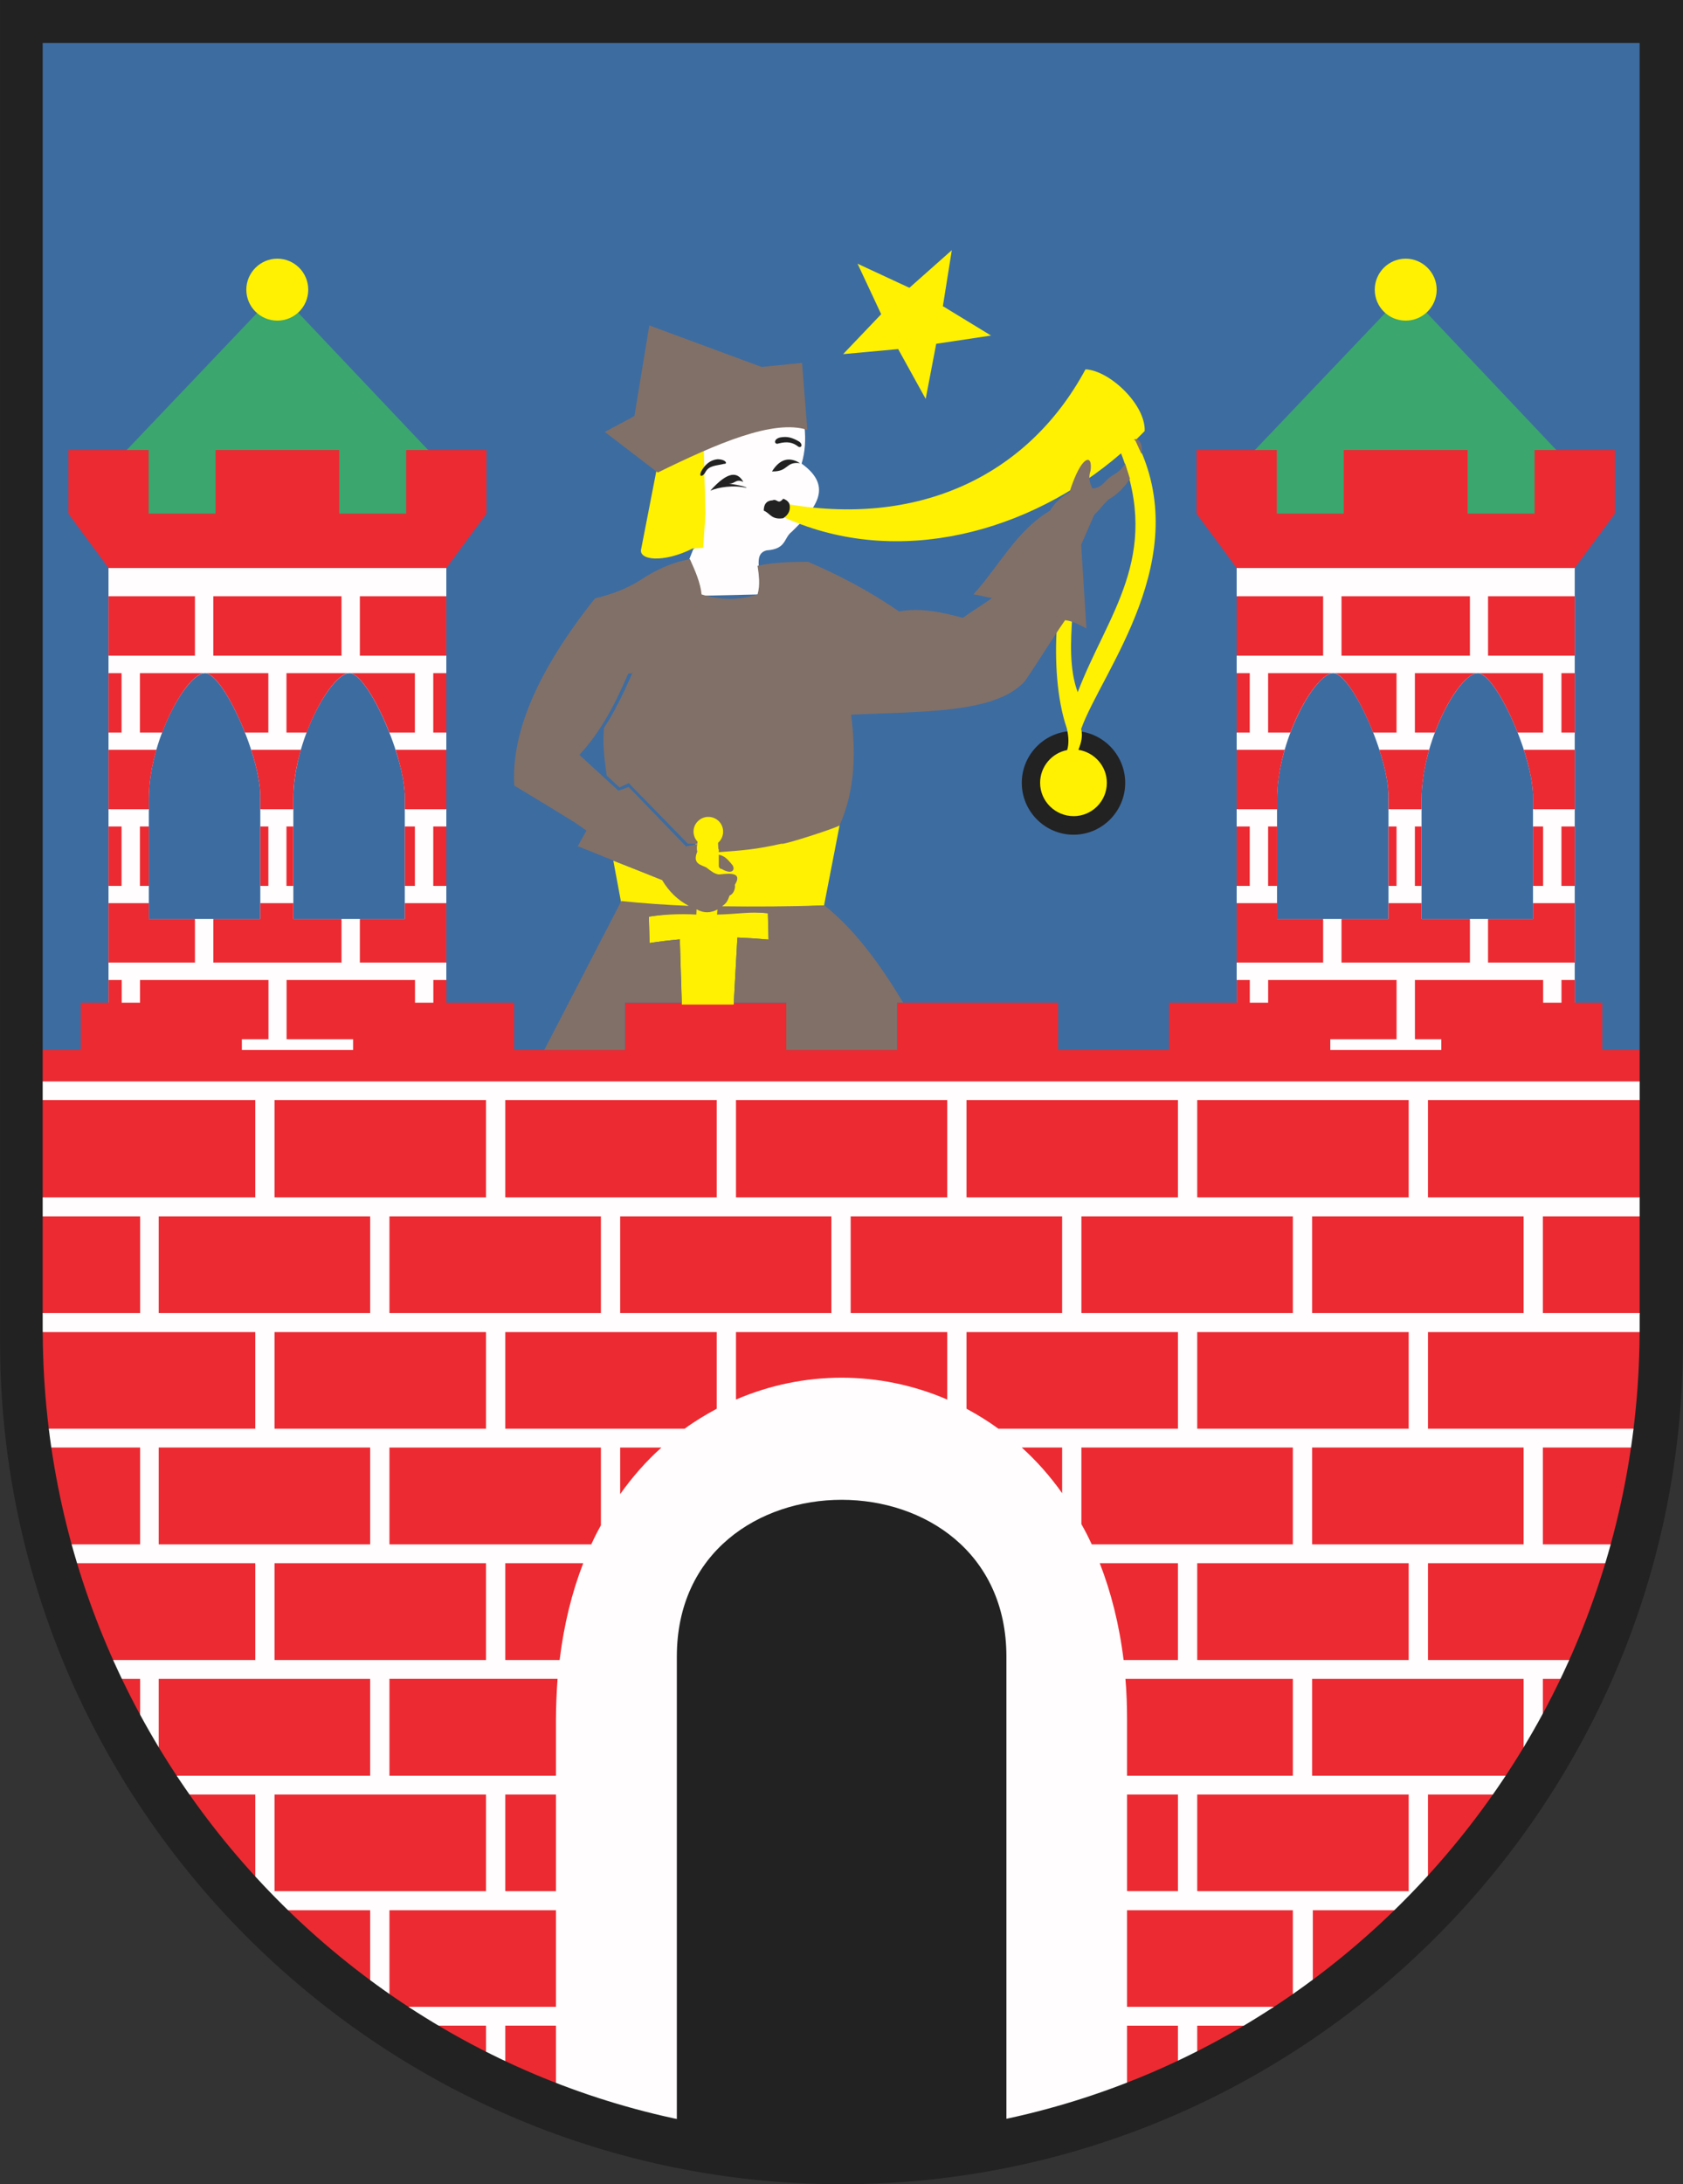 <?xml version="1.0" encoding="ISO-8859-1" standalone="yes"?>
<svg width="528.336" height="685.219">
  <rect width="100%" height="100%" fill="#333333" stroke="none"/>
  <defs> 
    <marker id="ArrowEnd" viewBox="0 0 10 10" refX="0" refY="5" 
     markerUnits="strokeWidth" 
     markerWidth="4" 
     markerHeight="3" 
     orient="auto"> 
        <path d="M 0 0 L 10 5 L 0 10 z" /> 
    </marker>
    <marker id="ArrowStart" viewBox="0 0 10 10" refX="10" refY="5" 
     markerUnits="strokeWidth" 
     markerWidth="4" 
     markerHeight="3" 
     orient="auto"> 
        <path d="M 10 0 L 0 5 L 10 10 z" /> 
    </marker> </defs>
<g>
<path style="stroke:none; fill-rule:evenodd; fill:#222222" d="M 522.289 6.051L 522.289 428.543C 512.785 573.187 404.644 676.004 281.668 678.094C 146.886 680.394 13.184 593.711 6.055 428.543L 6.055 6.051L 522.293 6.051"/>
<path style="stroke:none; fill-rule:evenodd; fill:#3d6ca1" d="M 8.641 333.648L 519.191 333.648L 519.191 8.066L 8.641 8.066L 8.641 333.648zM 337.031 261.863C 328.031 261.863 320.761 254.519 320.761 245.594C 320.761 236.668 328.031 229.324 337.031 229.324C 345.957 229.324 353.23 236.668 353.23 245.594C 353.23 254.519 345.961 261.863 337.031 261.863"/>
<path style="stroke:none; fill-rule:evenodd; fill:#3ba66d" d="M 39.746 162.648L 134.425 162.648L 134.425 141.195L 93.242 97.711L 81.148 97.711L 39.75 141.195L 39.75 162.648L 39.746 162.648zM 393.914 162.648L 488.593 162.648L 488.593 141.195L 447.484 97.711L 435.316 97.711L 393.918 141.195L 393.918 162.648"/>
<path style="stroke:none; fill-rule:evenodd; fill:#fffdfd" d="M 315.937 669.023L 315.937 519.699C 315.937 454.109 212.476 454.109 212.476 519.699L 212.476 667.945C 94.972 645.555 7.496 533.883 7.496 416.957L 8.07 333.656L 34.059 333.656L 34.059 177.922L 140.113 177.922L 140.113 333.656L 388.222 333.656L 388.222 177.922L 494.347 177.922L 494.347 333.656L 519.761 333.656L 519.761 416.957C 519.761 532.586 432.644 646.777 315.933 669.027L 315.937 669.023zM 400.894 288.289L 435.882 288.289L 435.882 250.777C 436.386 238.035 424.363 211.18 418.531 211.18C 412.703 211.18 400.82 232.633 400.894 250.922L 400.894 288.289zM 446.258 288.289L 481.246 288.289L 481.246 250.777C 481.75 238.035 469.656 211.18 463.894 211.18C 457.992 211.18 446.183 232.633 446.258 250.922L 446.258 288.289zM 46.727 288.289L 81.715 288.289L 81.715 250.777C 82.218 238.035 70.125 211.18 64.363 211.18C 58.461 211.18 46.582 232.633 46.727 250.922L 46.727 288.289zM 92.09 288.289L 127.078 288.289L 127.078 250.777C 127.508 238.035 115.488 211.18 109.726 211.18C 103.824 211.18 91.945 232.633 92.09 250.922L 92.09 288.289zM 252.578 134.066C 252.937 137.879 252.793 141.625 251.644 145.441C 262.082 152.926 255.601 159.91 248.55 166.824C 245.961 168.766 246.968 172.223 240.703 172.652C 238.258 173.226 238.043 175.242 238.183 177.473C 238.324 180.496 238.468 183.445 238.613 186.473C 232.277 186.613 226.015 186.758 219.75 186.902C 218.601 183.16 217.449 179.418 216.297 175.672C 216.726 174.523 217.23 173.371 217.664 172.219C 222.988 170.851 217.523 157.461 217.449 150.043C 219.39 147.453 220.832 144.574 219.175 140.398C 226.66 137.953 234.148 135.504 241.636 133.129C 245.308 133.414 248.98 133.703 252.578 134.062"/>
<path style="stroke:none; fill-rule:evenodd; fill:#ec2a32" d="M 375.84 375.625L 442.222 375.625L 442.222 345.098L 375.84 345.098L 375.84 375.625zM 375.84 448.199L 442.222 448.199L 442.222 417.891L 375.84 417.891L 375.84 448.199zM 375.84 520.777L 442.222 520.777L 442.222 490.394L 375.84 490.394L 375.84 520.777zM 375.84 593.281L 442.222 593.281L 442.222 562.973L 375.84 562.973L 375.84 593.281zM 411.914 411.914L 478.297 411.914L 478.297 381.605L 411.914 381.605L 411.914 411.914zM 411.914 484.488L 478.297 484.488L 478.297 454.105L 411.914 454.105L 411.914 484.488zM 448.273 375.625L 518.039 375.625L 518.039 345.098L 448.273 345.098L 448.273 375.625zM 484.343 411.914L 517.965 411.914L 517.965 381.605L 484.343 381.605L 484.343 411.914zM 194.687 411.914L 260.996 411.914L 260.996 381.605L 194.687 381.605L 194.687 411.914zM 194.687 468.723C 198.574 463.254 202.894 458.355 207.644 454.109L 194.687 454.109L 194.687 468.723zM 231.047 375.625L 297.355 375.625L 297.355 345.098L 231.047 345.098L 231.047 375.625zM 231.047 439.059C 252.215 429.918 276.187 429.918 297.355 439.059L 297.355 417.891L 231.047 417.891L 231.047 439.059zM 267.047 411.914L 333.429 411.914L 333.429 381.605L 267.047 381.605L 267.047 411.914zM 320.761 454.105C 325.367 458.281 329.617 463.031 333.433 468.43L 333.433 454.105L 320.761 454.105zM 303.41 375.625L 369.793 375.625L 369.793 345.098L 303.41 345.098L 303.41 375.625zM 303.41 441.937C 306.863 443.809 310.175 445.824 313.418 448.199L 369.793 448.199L 369.793 417.891L 303.41 417.891L 303.41 441.937zM 345.242 490.394C 348.769 499.465 351.359 509.543 352.726 520.777L 369.789 520.777L 369.789 490.394L 345.238 490.394L 345.242 490.394zM 369.793 562.969L 353.812 562.969L 353.812 593.277L 369.793 593.277L 369.793 562.969zM 339.48 411.914L 405.863 411.914L 405.863 381.605L 339.48 381.605L 339.48 411.914zM 339.48 478.152C 340.629 480.168 341.711 482.254 342.718 484.488L 405.859 484.488L 405.859 454.105L 339.476 454.105L 339.476 478.152L 339.48 478.152zM 353.808 557.066L 353.808 539.574C 353.808 535.183 353.668 530.863 353.304 526.687L 405.863 526.687L 405.863 557.07L 353.808 557.07L 353.808 557.066zM 158.617 375.625L 225 375.625L 225 345.098L 158.617 345.098L 158.617 375.625zM 214.922 448.199C 218.16 445.824 221.543 443.809 225 441.937L 225 417.891L 158.617 417.891L 158.617 448.199L 214.918 448.199L 214.922 448.199zM 175.679 520.777C 177.047 509.547 179.566 499.469 183.093 490.394L 158.617 490.394L 158.617 520.777L 175.679 520.777zM 158.617 593.281L 174.527 593.281L 174.527 562.973L 158.617 562.973L 158.617 593.281zM 375.625 141.191L 375.625 161.133L 388.222 178.195L 494.347 178.195L 506.945 161.133L 506.945 141.191L 481.746 141.191L 481.746 161.133L 460.722 161.133L 460.722 141.191L 421.843 141.191L 421.843 161.133L 400.82 161.133L 400.82 141.191L 375.621 141.191L 375.625 141.191zM 10.871 375.625L 80.132 375.625L 80.132 345.098L 10.871 345.098L 10.871 375.625zM 49.824 411.914L 116.207 411.914L 116.207 381.605L 49.824 381.605L 49.824 411.914zM 49.824 484.488L 116.207 484.488L 116.207 454.105L 49.824 454.105L 49.824 484.488zM 52.559 557.066L 116.203 557.066L 116.203 526.683L 49.82 526.683L 49.82 553.25L 52.555 557.062L 52.559 557.066zM 10.945 411.914L 43.992 411.914L 43.992 381.605L 10.945 381.605L 10.945 411.914zM 86.183 375.625L 152.566 375.625L 152.566 345.098L 86.183 345.098L 86.183 375.625zM 86.183 448.199L 152.566 448.199L 152.566 417.891L 86.183 417.891L 86.183 448.199zM 86.183 520.777L 152.566 520.777L 152.566 490.394L 86.183 490.394L 86.183 520.777zM 86.183 593.281L 152.566 593.281L 152.566 562.973L 86.183 562.973L 86.183 593.281zM 122.258 411.914L 188.64 411.914L 188.64 381.605L 122.258 381.605L 122.258 411.914zM 185.617 484.488C 186.55 482.402 187.558 480.457 188.64 478.516L 188.64 454.109L 122.258 454.109L 122.258 484.492L 185.617 484.492L 185.617 484.488zM 175.031 526.68C 174.746 530.855 174.527 535.172 174.527 539.566L 174.527 557.059L 122.258 557.059L 122.258 526.676L 175.031 526.676L 175.031 526.68zM 122.258 629.57L 174.527 629.57L 174.527 599.262L 122.258 599.262L 122.258 629.57zM 21.457 141.191L 21.457 161.133L 34.055 178.195L 140.109 178.195L 152.707 161.133L 152.707 141.191L 127.508 141.191L 127.508 161.133L 106.484 161.133L 106.484 141.191L 67.679 141.191L 67.679 161.133L 46.656 161.133L 46.656 141.191L 21.457 141.191zM 421.129 187.059L 461.445 187.059L 461.445 205.703L 421.129 205.703L 421.129 187.059zM 418.609 211.176C 421.847 211.176 427.175 219.957 431.062 229.82L 438.406 229.82L 438.406 211.176L 418.609 211.176zM 405.074 229.824C 409.031 219.312 414.937 211.18 418.535 211.18L 398.09 211.18L 398.09 229.824L 405.07 229.824L 405.074 229.824zM 438.41 259.273L 435.89 259.273L 435.89 277.918L 438.41 277.918L 438.41 259.273zM 398.09 277.922L 400.894 277.922L 400.894 259.277L 398.09 259.277L 398.09 277.922zM 463.894 211.176C 467.203 211.176 472.531 219.957 476.422 229.82L 484.41 229.82L 484.41 211.176L 463.89 211.176L 463.894 211.176zM 450.433 229.824C 454.39 219.312 460.222 211.18 463.894 211.18L 444.168 211.18L 444.168 229.824L 450.429 229.824L 450.433 229.824zM 484.418 259.273L 481.25 259.273L 481.25 277.918L 484.418 277.918L 484.418 259.273zM 444.168 277.922L 446.254 277.922L 446.254 259.277L 444.168 259.277L 444.168 277.922zM 494.351 211.176L 490.175 211.176L 490.175 229.82L 494.351 229.82L 494.351 211.176zM 494.351 259.273L 490.175 259.273L 490.175 277.918L 494.351 277.918L 494.351 259.273zM 392.328 211.176L 388.226 211.176L 388.226 229.82L 392.328 229.82L 392.328 211.176zM 392.328 259.273L 388.226 259.273L 388.226 277.918L 392.328 277.918L 392.328 259.273zM 448.632 235.226C 447.195 240.336 446.258 245.809 446.258 250.922L 446.258 253.871L 435.89 253.871L 435.89 250.777C 436.031 246.676 434.882 240.988 433.011 235.226L 448.632 235.226zM 461.449 288.289L 446.258 288.289L 446.258 283.324L 435.89 283.324L 435.89 288.289L 421.132 288.289L 421.132 301.969L 461.449 301.969L 461.449 288.289zM 388.222 187.059L 415.363 187.059L 415.363 205.703L 388.222 205.703L 388.222 187.059zM 403.273 235.226C 401.836 240.336 400.898 245.738 400.898 250.922L 400.898 253.871L 388.226 253.871L 388.226 235.226L 403.273 235.226zM 415.367 288.289L 400.898 288.289L 400.898 283.324L 388.226 283.324L 388.226 301.969L 415.367 301.969L 415.367 288.289zM 467.136 187.059L 494.351 187.059L 494.351 205.703L 467.136 205.703L 467.136 187.059zM 481.25 253.871L 481.25 250.777C 481.39 246.676 480.242 240.988 478.371 235.226L 494.351 235.226L 494.351 253.871L 481.25 253.871zM 467.136 288.289L 481.246 288.289L 481.246 283.324L 494.347 283.324L 494.347 301.969L 467.132 301.969L 467.132 288.289L 467.136 288.289zM 66.961 187.059L 107.207 187.059L 107.207 205.703L 66.961 205.703L 66.961 187.059zM 64.367 211.176C 67.675 211.176 73.004 219.957 76.894 229.82L 84.238 229.82L 84.238 211.176L 64.367 211.176zM 50.906 229.824C 54.863 219.312 60.695 211.18 64.297 211.18L 43.922 211.18L 43.922 229.824L 50.902 229.824L 50.906 229.824zM 84.242 259.273L 81.722 259.273L 81.722 277.918L 84.242 277.918L 84.242 259.273zM 43.922 277.922L 46.727 277.922L 46.727 259.277L 43.922 259.277L 43.922 277.922zM 109.726 211.176C 113.035 211.176 118.363 219.957 122.254 229.82L 130.242 229.82L 130.242 211.176L 109.722 211.176L 109.726 211.176zM 96.265 229.824C 100.222 219.312 106.054 211.18 109.656 211.18L 89.929 211.18L 89.929 229.824L 96.265 229.824zM 130.25 259.273L 127.082 259.273L 127.082 277.918L 130.25 277.918L 130.25 259.273zM 89.929 277.922L 92.086 277.922L 92.086 259.277L 89.929 259.277L 89.929 277.922zM 140.113 211.176L 136.011 211.176L 136.011 229.82L 140.113 229.82L 140.113 211.176zM 140.113 259.273L 136.011 259.273L 136.011 277.918L 140.113 277.918L 140.113 259.273zM 38.16 211.176L 34.059 211.176L 34.059 229.82L 38.16 229.82L 38.16 211.176zM 38.16 259.273L 34.059 259.273L 34.059 277.918L 38.16 277.918L 38.16 259.273zM 38.16 307.441L 34.059 307.441L 34.059 314.566L 25.348 314.566L 25.348 329.394L 10.879 329.394L 10.879 339.258L 518.117 339.258L 518.117 329.394L 503 329.394L 503 314.566L 494.363 314.566L 494.363 307.441L 490.187 307.441L 490.187 314.566L 484.429 314.566L 484.429 307.441L 444.183 307.441L 444.183 326.016L 452.461 326.016L 452.461 329.398L 417.613 329.398L 417.613 326.016L 438.418 326.016L 438.418 307.441L 398.101 307.441L 398.101 314.566L 392.343 314.566L 392.343 307.441L 388.242 307.441L 388.242 314.566L 367.004 314.566L 367.004 329.394L 332.156 329.394L 332.156 314.566L 281.613 314.566L 281.613 329.394L 246.84 329.394L 246.84 314.566L 196.226 314.566L 196.226 329.394L 161.379 329.394L 161.379 314.566L 140.14 314.566L 140.14 307.441L 136.039 307.441L 136.039 314.566L 130.281 314.566L 130.281 307.441L 89.965 307.441L 89.965 326.016L 110.843 326.016L 110.843 329.398L 75.925 329.398L 75.925 326.016L 84.277 326.016L 84.277 307.441L 43.961 307.441L 43.961 314.566L 38.203 314.566L 38.203 307.441L 38.16 307.441zM 94.465 235.226C 92.953 240.336 92.019 245.809 92.09 250.922L 92.09 253.871L 81.722 253.871L 81.722 250.777C 81.863 246.676 80.715 240.988 78.843 235.226L 94.465 235.226zM 107.207 288.289L 92.09 288.289L 92.09 283.324L 81.722 283.324L 81.722 288.289L 66.965 288.289L 66.965 301.969L 107.211 301.969L 107.211 288.289L 107.207 288.289zM 34.055 187.059L 61.195 187.059L 61.195 205.703L 34.055 205.703L 34.055 187.059zM 49.105 235.226C 47.594 240.336 46.73 245.738 46.73 250.922L 46.73 253.871L 34.059 253.871L 34.059 235.226L 49.105 235.226zM 61.199 288.289L 46.73 288.289L 46.73 283.324L 34.059 283.324L 34.059 301.969L 61.199 301.969L 61.199 288.289zM 112.968 187.059L 140.109 187.059L 140.109 205.703L 112.968 205.703L 112.968 187.059zM 127.082 253.871L 127.082 250.777C 127.222 246.676 126.004 240.988 124.203 235.226L 140.113 235.226L 140.113 253.871L 127.082 253.871zM 112.968 288.289L 127.078 288.289L 127.078 283.324L 140.109 283.324L 140.109 301.969L 112.968 301.969L 112.968 288.289zM 516.601 448.199L 448.277 448.199L 448.277 417.891L 518.043 417.891L 516.605 448.199L 516.601 448.199zM 495.074 520.777L 448.277 520.777L 448.277 490.394L 505.156 490.394C 502.925 501.914 498.461 510.625 495.078 520.777L 495.074 520.777zM 448.273 592.199L 448.273 562.969L 472.175 562.969C 465.265 572.902 457.273 582.695 448.273 592.199zM 412.129 622.152L 412.129 599.258L 441.07 599.258C 431.425 607.68 421.777 615.312 412.129 622.152zM 510.695 484.488L 484.343 484.488L 484.343 454.105L 515.66 454.105C 513.863 464.254 513.789 474.191 510.695 484.488zM 484.343 543.098L 484.343 526.683L 492.476 526.683C 490.101 532.152 487.078 537.625 484.343 543.098zM 375.84 645.625L 375.84 635.476L 393.55 635.476L 375.84 645.625zM 353.808 635.473L 353.808 654.84C 359.132 653.043 364.461 650.664 369.789 648.578L 369.789 635.476L 353.808 635.476L 353.808 635.473zM 12.312 448.199L 80.132 448.199L 80.132 417.891L 10.871 417.891L 12.309 448.199L 12.312 448.199zM 33.266 520.777L 80.136 520.777L 80.136 490.394L 23.188 490.394C 25.488 501.914 29.953 510.625 33.266 520.777zM 80.136 592.199L 80.136 562.969L 56.164 562.969C 63.074 572.902 71.066 582.695 80.136 592.199zM 116.207 622.152L 116.207 599.258L 87.265 599.258C 96.91 607.68 106.558 615.312 116.207 622.152zM 19.367 484.488L 43.988 484.488L 43.988 454.105L 13.246 454.105C 15.117 464.254 16.27 474.191 19.363 484.488L 19.367 484.488zM 43.992 543.098L 43.992 526.683L 35.859 526.683C 38.234 532.152 41.258 537.625 43.992 543.098zM 152.57 645.984L 152.57 635.473L 133.781 635.473L 152.57 645.984zM 174.527 656.855L 174.527 635.473L 158.617 635.473L 158.617 650.664C 163.871 652.75 169.199 655.055 174.527 656.855zM 475.558 557.066L 411.914 557.066L 411.914 526.683L 478.297 526.683L 478.297 553.25L 475.562 557.062L 475.558 557.066zM 353.808 599.258L 353.808 629.566L 403.269 629.566L 405.859 627.769L 405.859 599.258L 353.804 599.258"/>
<path style="stroke:none; fill-rule:evenodd; fill:#222222" d="M 0 0L 528.336 0L 528.336 420.98L 528.265 426.668C 525.242 569.586 407.738 685.219 264.172 685.219C 120.605 685.219 3.102 569.59 0.078 426.668L 0.008 420.98L 0.008 0L 0 0zM 13.391 13.465L 514.726 13.465L 514.726 416.949L 514.656 422.418C 511.777 559.359 400.32 670.168 264.027 670.168C 127.879 670.168 16.348 559.363 13.469 422.418L 13.398 416.949L 13.398 13.465"/>
<path style="stroke:none; fill-rule:evenodd; fill:#fff101" d="M 216.074 284.547C 207.148 284.262 203.332 283.973 194.98 283.109L 192.535 270.008L 208.011 276.055L 217.875 266.914L 218.519 264.254L 217.586 263.32L 217.445 259.723L 218.523 257.926L 220.175 256.273L 223.199 255.844L 225.789 257.355L 226.867 258.937L 227.441 261.094L 226.218 264.332L 226.359 266.992L 263.582 258.859L 258.687 284.059C 245.586 284.488 237.449 285.137 225.211 284.777L 216.07 284.562L 216.074 284.547zM 337.031 256.031C 331.273 256.031 326.519 251.351 326.519 245.594C 326.519 240.484 330.191 236.234 335.011 235.301C 335.586 233.359 335.515 231.055 334.871 228.391C 331.777 219.391 331.058 207.082 331.777 196.57L 333.289 193.332L 336.597 193.547C 336.168 200.816 335.59 209.891 338.324 217.16C 347.609 192.754 364.601 174.824 351.929 142.211C 323.277 167.051 281.949 178.281 246.593 162.512L 243.14 159.059L 245.945 157.91C 287.703 165.539 322.55 149.703 340.765 115.863C 348.394 116.223 359.699 127.019 359.34 135.23C 358.406 136.164 357.468 137.101 356.535 138.035C 375.543 174.898 345.808 210.68 339.402 228.68C 339.976 230.91 339.402 233.07 338.539 235.23C 343.578 236.019 347.465 240.34 347.465 245.598C 347.465 251.355 342.785 256.035 337.027 256.035L 337.031 256.031zM 276.625 98.57L 269.211 82.73L 285.48 90.289L 298.797 78.484L 295.992 96.051L 311.109 105.266L 293.902 107.855L 290.593 125.133L 281.957 109.512L 264.679 111.094L 276.629 98.566L 276.625 98.57zM 206.496 145.441L 201.312 172.078C 200.164 175.82 208.293 176.683 217.437 172.078L 220.746 171.863L 221.465 161.066L 221.105 148.539C 220.531 148.754 220.097 148.609 220.172 147.82L 221.105 146.453L 220.89 139.687L 206.492 145.445L 206.496 145.441zM 87.047 100.586C 81.722 100.586 77.328 96.269 77.328 90.867C 77.328 85.543 81.718 81.148 87.047 81.148C 92.445 81.148 96.765 85.539 96.765 90.867C 96.765 96.266 92.449 100.586 87.047 100.586zM 441.289 100.586C 435.89 100.586 431.57 96.269 431.57 90.867C 431.57 85.543 435.886 81.148 441.289 81.148C 446.613 81.148 451.008 85.539 451.008 90.867C 451.008 96.266 446.617 100.586 441.289 100.586zM 217.8 284.976L 217.66 286.199C 213.199 286.484 208.23 286.844 203.695 287.566L 203.91 295.844C 207.078 295.34 210.246 294.98 213.414 294.695L 214.058 315.141L 230.328 315.141L 231.476 294.117C 234.785 294.258 238.027 294.476 241.265 294.762L 241.05 286.484C 235.293 285.91 231.836 286.055 225.933 286.199L 226.293 284.976L 217.8 284.976"/>
<path style="stroke:none; fill-rule:evenodd; fill:#222222" d="M 242.351 147.891C 244.726 144.078 247.675 143.141 251.132 145.301C 246.527 144.726 247.605 148.035 242.351 147.891zM 244.441 139.105C 247.031 138.461 248.832 138.676 250.703 140.183C 251.711 140.543 251.996 139.394 250.988 138.601C 248.832 137.309 247.175 136.805 244.941 137.234C 242.64 137.738 243.07 139.68 244.437 139.105L 244.441 139.105zM 227.304 145.512C 224.785 146.156 222.484 145.941 221.332 148.316C 220.687 149.394 219.39 149.898 220.039 148.031C 221.261 145.73 222.988 144.289 225.222 144.074C 227.882 144.074 228.531 145.586 227.308 145.512L 227.304 145.512zM 233.351 151.199C 231.554 147.961 228.601 147.672 222.984 153.933C 225.504 152.855 230.254 152.062 234.429 153.07C 233.785 152.426 230.472 151.992 228.742 151.703C 230.828 151.844 230.972 150.051 233.347 151.199L 233.351 151.199zM 239.761 160.199C 239.761 158.113 240.695 157.031 242.496 156.961C 244.078 156.316 244.148 158.473 245.879 156.457C 246.886 156.816 247.531 157.391 247.82 158.109C 248.25 159.98 247.605 161.418 245.879 162.57C 242.136 163.144 241.777 160.988 239.761 160.195"/>
<path style="stroke:none; fill-rule:evenodd; fill:#817067" d="M 225.215 285.336C 223.199 286.344 221.113 286.629 218.664 285.266L 218.593 286.918C 214.058 286.633 208.226 286.848 203.691 287.562L 203.906 295.84C 207.074 295.336 210.242 294.976 213.41 294.691L 213.984 314.562L 196.203 314.562L 196.203 329.391L 170.859 329.391L 195.05 282.664C 201.89 283.383 208.945 283.887 216.218 284.176C 212.691 282.305 210.027 279.715 207.867 276.113C 199.086 272.586 190.23 268.988 181.375 265.461C 182.308 263.809 183.246 262.152 184.109 260.566C 182.816 259.633 181.449 258.695 180.152 257.832C 174.324 254.234 168.562 250.707 161.433 246.457C 160.5 230.402 168.129 211.18 186.777 187.707C 191.597 186.559 196.351 184.902 201.101 181.949C 205.492 179 210.461 176.551 216.578 175.398C 218.23 179.07 219.886 182.812 220.25 186.484C 226.152 188.281 231.984 188.355 237.816 186.484C 238.679 183.461 238.246 180.437 237.816 177.484C 242.855 176.406 248.254 176.262 253.726 176.262C 263.23 180.363 272.734 185.262 282.238 191.812C 288.933 190.59 295.629 192.027 302.254 193.828C 305.422 191.527 308.3 189.871 311.468 187.566C 309.382 187.426 307.582 186.633 305.566 186.488C 313.554 177.707 319.172 166.332 329.613 160.211C 331.195 157.551 333.355 155.75 335.73 154.453C 339.472 142.504 343.144 142.215 342.351 147.687C 341.707 149.559 341.922 151.141 342.925 153.23C 346.234 153.16 346.738 150.426 349.765 148.84C 351.347 147.906 352.425 146.754 353.218 145.457L 354.73 150.207C 352.933 152.867 350.843 155.101 348.109 156.613C 345.375 159.203 346.238 158.844 343.504 161.508C 342.136 164.601 340.769 167.769 339.402 170.867C 339.976 179.648 340.48 188.359 341.054 197.144C 338.824 195.996 336.808 194.844 334.359 194.555C 330.402 200.242 325.793 207.801 321.832 213.562C 312.761 224 288.715 223.137 267.187 224.215C 268.625 235.66 268.625 247.398 263.59 258.918C 263.304 259.492 245.59 265.254 245.375 264.676C 236.882 266.547 233.855 266.691 225.648 267.336L 225.648 266.402L 225.508 266.402C 225.508 265.613 225.367 264.891 225.437 264.387C 225.437 264.387 225.437 264.387 225.508 264.316C 227.379 262.59 227.523 259.637 225.793 257.766C 224.066 255.894 221.113 255.75 219.242 257.48C 217.3 259.207 217.226 262.16 218.957 264.031C 218.957 264.101 218.957 264.101 218.957 264.101C 218.957 264.242 218.957 264.461 218.886 264.746L 215.937 264.676L 197.363 245.668L 194.484 247.035L 190.453 243.293C 189.59 236.816 189.23 233.933 189.59 228.391C 192.898 223.351 195.562 217.809 198.515 211.183L 197.222 211.324C 192.687 221.762 188.586 229.465 181.886 236.809L 194.125 248.039L 197.363 246.891L 215.363 265.535L 218.89 264.816C 218.75 265.461 218.675 266.398 218.89 267.191C 217.238 271.078 220.183 271.293 221.769 272.156C 223.062 273.164 224.215 274.098 225.511 274.312C 226.445 274.453 233.789 272.66 230.695 277.551C 230.91 278.773 230.265 280.5 229.043 280.933C 228.398 282.586 228.254 283.164 226.668 284.316C 237.105 284.457 247.761 284.387 258.707 284.031L 258.707 283.961C 268.425 291.664 276.343 302.605 283.547 314.559L 281.605 314.559L 281.605 329.387L 246.832 329.387L 246.832 314.559L 230.347 314.559L 231.496 294.113C 234.804 294.254 238.047 294.473 241.285 294.758L 241.07 286.48C 235.312 285.906 230.992 286.84 225.09 286.91L 225.23 285.328L 225.215 285.336zM 355.968 137.953C 357.117 137.09 358.918 138.887 358.343 142.414L 356.402 138.168L 355.972 137.953L 355.968 137.953zM 225.648 268.129C 227.375 268.559 228.093 269.137 229.965 271.437C 230.898 272.875 229.824 274.531 226.511 272.586C 226.008 272.586 226.008 272.445 225.648 271.867L 225.648 268.125L 225.648 268.129zM 203.832 102.098L 199.152 130.535L 189.867 135.5L 206.496 148.242C 225.14 139.101 242.781 131.469 253.437 134.851L 251.785 113.828L 239.113 115.121L 203.836 102.09"/>
</g>
</svg>